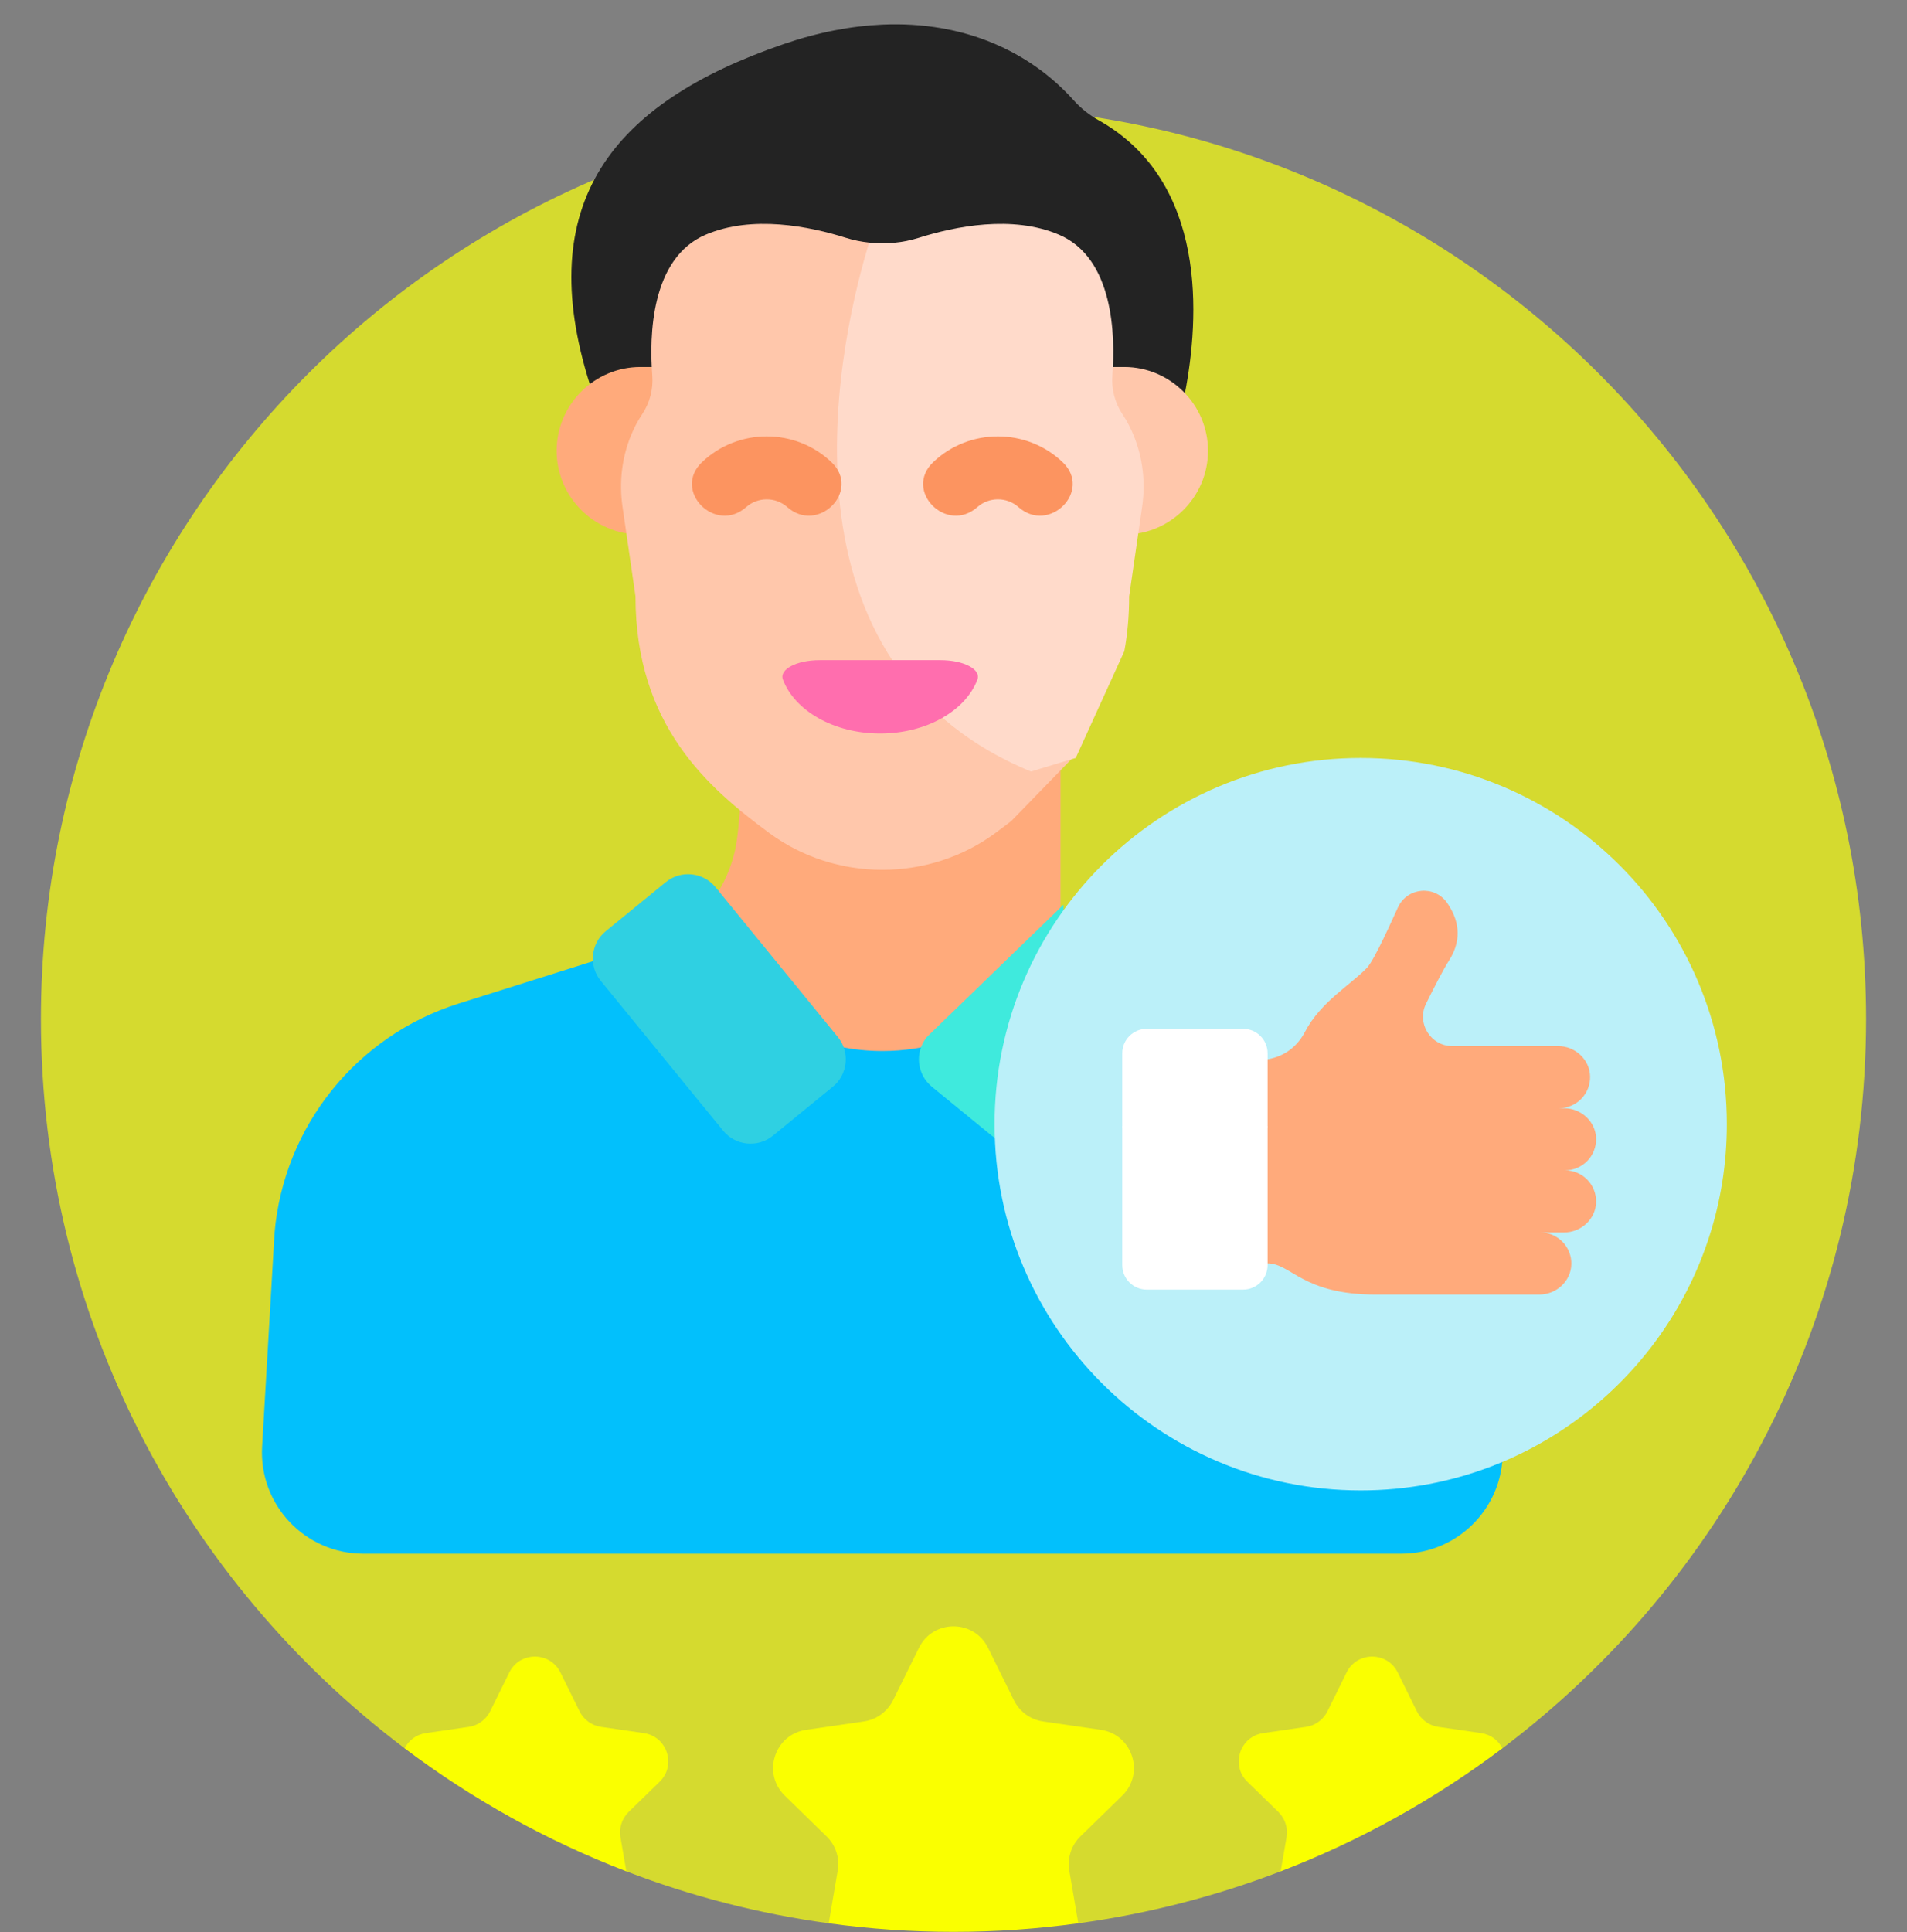 <?xml version="1.0" encoding="UTF-8"?> <svg xmlns="http://www.w3.org/2000/svg" width="77" height="78" viewBox="0 0 77 78" fill="none"><rect x="0" y="0" width="77" height="78" fill="#808080" stroke="none"/> <g clip-path="url(#clip0_111_2132)"> <path d="M38.5 4.288C18.151 4.288 1.654 20.784 1.654 41.134C1.654 53.164 7.42 63.846 16.338 70.571L21.661 71.203L25.289 75.538C27.923 76.55 30.665 77.254 33.46 77.635L38.5 74.003L43.54 77.635C46.335 77.254 49.077 76.55 51.711 75.538L55.34 71.203L60.662 70.571C69.58 63.846 75.346 53.164 75.346 41.134C75.346 20.784 58.849 4.288 38.5 4.288Z" fill="#D5DA2F"></path> <path d="M35.626 29.557L29.9 32.36C29.855 33.031 29.783 33.867 29.673 34.343C29.351 35.733 28.556 36.887 27.406 37.574C32.554 49.152 42.824 42.32 42.824 42.32V30.953L35.626 29.557Z" fill="#FFAA7B"></path> <path d="M35.627 0.992C34.379 1.047 33.041 1.298 31.625 1.785C24.698 4.162 21.503 8.207 23.815 15.51C23.815 15.51 33.15 17.568 38.301 11.248L35.627 0.992Z" fill="#232323"></path> <path d="M44.357 4.851C43.98 4.64 43.639 4.368 43.351 4.046C41.593 2.085 38.929 0.846 35.627 0.992C35.622 1.001 32.508 6.444 37.099 9.599L42.375 16.84L47.845 15.875C48.426 12.867 48.783 7.333 44.357 4.851Z" fill="#232323"></path> <path d="M25.858 14.814C23.997 14.814 22.475 16.336 22.475 18.197C22.475 20.057 23.997 21.579 25.858 21.579H35.626V14.814H25.858Z" fill="#FFAA7B"></path> <path d="M45.394 14.814H35.626V21.579H45.394C47.255 21.579 48.777 20.057 48.777 18.197C48.777 16.336 47.255 14.814 45.394 14.814Z" fill="#FFC7AB"></path> <path d="M35.093 9.792C34.774 9.759 34.459 9.694 34.153 9.599C32.681 9.135 30.374 8.67 28.494 9.473C26.273 10.42 26.214 13.564 26.337 15.159C26.38 15.715 26.234 16.269 25.922 16.732C25.741 17.001 25.596 17.287 25.48 17.569C25.104 18.486 24.994 19.48 25.135 20.454L25.659 24.07C25.659 29.269 28.584 31.801 31.073 33.634C32.372 34.591 33.975 35.111 35.626 35.111C37.277 35.111 38.88 34.591 40.179 33.634C40.396 33.474 40.616 33.309 40.837 33.138L43.315 30.589L35.093 9.792Z" fill="#FFC7AB"></path> <path d="M45.783 17.597C45.665 17.305 45.517 17.01 45.33 16.731C45.013 16.26 44.873 15.702 44.916 15.146C45.038 13.546 44.972 10.417 42.759 9.473C40.878 8.67 38.571 9.135 37.099 9.599C36.451 9.803 35.766 9.865 35.093 9.792C34.067 13.134 30.701 26.634 41.629 31.143L43.436 30.595L45.398 26.286C45.524 25.605 45.593 24.869 45.593 24.07L46.117 20.454C46.256 19.491 46.151 18.506 45.783 17.597Z" fill="#FFDACA"></path> <path d="M28.345 18.656C27.136 19.808 28.882 21.571 30.131 20.467C30.601 20.052 31.316 20.052 31.785 20.467C33.033 21.57 34.782 19.81 33.571 18.656C32.117 17.27 29.801 17.268 28.345 18.656ZM37.68 18.656C36.471 19.808 38.217 21.571 39.466 20.467C39.936 20.052 40.651 20.052 41.121 20.467C42.368 21.57 44.117 19.81 42.907 18.656C41.452 17.27 39.136 17.268 37.68 18.656Z" fill="#FC9460"></path> <path d="M33.098 26.647C32.162 26.647 31.457 27.02 31.611 27.429C32.083 28.685 33.662 29.608 35.538 29.608C37.414 29.608 38.994 28.685 39.466 27.429C39.62 27.02 38.914 26.647 37.978 26.647H33.098Z" fill="#FF6EAE"></path> <path d="M27.406 37.574C27.096 37.759 26.766 37.908 26.422 38.017L18.512 40.512C14.389 41.812 11.457 45.469 11.085 49.776C11.021 50.885 10.824 54.27 10.584 58.388C10.447 60.736 12.315 62.715 14.667 62.715H23.386L32.234 53.917V41.726C30.344 40.925 28.681 39.473 27.406 37.574Z" fill="#02C0FC"></path> <path d="M60.668 58.388L60.259 51.37L52.787 40.912H40.538C39.062 41.879 37.394 42.425 35.626 42.425C34.441 42.425 33.302 42.179 32.234 41.726C28.571 43.004 23.386 45.613 23.386 50.145V62.715H56.585C58.937 62.715 60.805 60.736 60.668 58.388Z" fill="#02C0FC"></path> <path d="M33.83 41.86L28.888 35.81C28.392 35.203 27.489 35.112 26.882 35.608L24.459 37.587C23.852 38.083 23.761 38.986 24.257 39.593L29.199 45.642C29.695 46.25 30.597 46.341 31.205 45.845L33.627 43.865C34.235 43.37 34.326 42.467 33.83 41.86Z" fill="#2FD0E2"></path> <path d="M42.942 36.518L37.423 41.86C36.927 42.467 37.018 43.37 37.625 43.865L40.047 45.845C40.655 46.341 41.557 46.25 42.053 45.642L42.336 45.297C41.069 43.235 43.086 38.935 42.942 36.518Z" fill="#3FEADD"></path> <path d="M25.996 69.957L24.268 69.706C24.083 69.679 23.908 69.608 23.757 69.498C23.606 69.388 23.483 69.244 23.401 69.076L22.628 67.51C22.206 66.655 20.986 66.655 20.564 67.51L19.791 69.076C19.708 69.244 19.586 69.388 19.435 69.498C19.284 69.608 19.109 69.679 18.924 69.706L17.196 69.957C16.794 70.016 16.497 70.26 16.338 70.571C19.076 72.636 22.088 74.308 25.289 75.538L25.052 74.159C25.021 73.975 25.034 73.786 25.092 73.608C25.15 73.431 25.25 73.27 25.383 73.14L26.634 71.921C27.317 71.255 26.94 70.094 25.996 69.957Z" fill="#FAFF00"></path> <path d="M51.711 75.538C54.912 74.308 57.924 72.636 60.662 70.571C60.503 70.26 60.206 70.016 59.804 69.957L58.076 69.706C57.891 69.679 57.716 69.608 57.565 69.498C57.414 69.388 57.292 69.244 57.209 69.076L56.437 67.51C56.014 66.655 54.794 66.655 54.372 67.51L53.599 69.076C53.517 69.244 53.394 69.388 53.243 69.498C53.093 69.608 52.917 69.679 52.732 69.706L51.004 69.957C50.06 70.094 49.683 71.255 50.366 71.921L51.617 73.14C51.75 73.27 51.85 73.431 51.908 73.608C51.966 73.786 51.979 73.975 51.948 74.159L51.711 75.538Z" fill="#FAFF00"></path> <path d="M43.175 75.508C43.132 75.254 43.152 74.993 43.235 74.749L40.555 70.264L35.785 69.023L35.782 69.022C35.544 69.272 35.228 69.435 34.886 69.485L32.549 69.825C31.272 70.011 30.762 71.58 31.686 72.481L33.377 74.129C33.558 74.306 33.693 74.523 33.771 74.763C33.849 75.003 33.868 75.259 33.825 75.507L33.46 77.635C35.108 77.861 36.79 77.98 38.5 77.98C40.21 77.98 41.892 77.861 43.54 77.635L43.175 75.508Z" fill="#FAFF00"></path> <path d="M35.785 69.023C35.785 69.023 36.219 75.912 43.234 74.748L43.234 74.749C43.313 74.514 43.446 74.302 43.623 74.129L45.314 72.481C46.238 71.58 45.728 70.011 44.451 69.825L42.114 69.486C41.864 69.449 41.627 69.353 41.422 69.204C41.218 69.056 41.053 68.86 40.941 68.634L39.896 66.516C39.325 65.359 37.675 65.359 37.104 66.516L36.058 68.634C35.987 68.777 35.894 68.908 35.782 69.022L35.785 69.023Z" fill="#FAFF00"></path> <path d="M54.942 30.595C46.778 30.595 40.159 37.214 40.159 45.378C40.159 53.543 46.778 60.161 54.942 60.161C56.817 60.161 58.609 59.812 60.26 59.175L63.164 41.609L54.942 30.595Z" fill="#BBF0F9"></path> <path d="M56.447 36.624L57.224 51.195C57.224 51.195 55.099 57.004 60.259 59.175C65.796 57.04 69.725 51.668 69.725 45.378C69.725 37.214 63.107 30.595 54.942 30.595C54.942 30.595 52.889 34.887 56.447 36.624Z" fill="#BBF0F9"></path> <path d="M63.193 47.24C63.36 47.24 63.525 47.207 63.678 47.143C63.832 47.078 63.971 46.984 64.088 46.865C64.205 46.746 64.296 46.605 64.358 46.45C64.42 46.295 64.45 46.13 64.447 45.963C64.434 45.273 63.842 44.733 63.151 44.733H62.95C63.117 44.733 63.282 44.699 63.436 44.635C63.59 44.57 63.729 44.476 63.846 44.357C63.962 44.238 64.054 44.097 64.116 43.942C64.177 43.787 64.207 43.622 64.204 43.455C64.192 42.765 63.599 42.225 62.909 42.225H58.64C57.762 42.225 57.191 41.297 57.58 40.515C57.891 39.887 58.262 39.157 58.511 38.767C59.081 37.871 58.865 37.071 58.434 36.449C57.926 35.717 56.824 35.816 56.447 36.624C56.271 37.002 55.504 38.748 55.188 39.074C54.519 39.764 53.325 40.441 52.691 41.653C52.313 42.377 51.656 42.75 50.913 42.787L48.024 46.465L50.913 50.992L51.184 50.995C52.144 51.006 52.596 52.256 55.542 52.256H62.152C62.842 52.256 63.434 51.716 63.447 51.025C63.45 50.859 63.42 50.693 63.358 50.538C63.297 50.383 63.205 50.242 63.088 50.123C62.971 50.005 62.832 49.91 62.679 49.846C62.525 49.781 62.36 49.748 62.193 49.748H63.152C63.842 49.748 64.434 49.208 64.447 48.517C64.45 48.351 64.42 48.185 64.358 48.031C64.296 47.876 64.205 47.735 64.088 47.616C63.971 47.497 63.832 47.403 63.678 47.338C63.525 47.274 63.36 47.24 63.193 47.24Z" fill="#FFAA7B"></path> <path d="M51.183 45.474V51.067C51.183 51.611 50.738 52.056 50.194 52.056H46.303C45.759 52.056 45.314 51.611 45.314 51.067V45.474L48.248 43.706L51.183 45.474Z" fill="white"></path> <path d="M50.194 41.527H46.303C45.759 41.527 45.314 41.972 45.314 42.516V45.474C45.825 46.586 46.95 47.363 48.248 47.363C49.547 47.363 50.672 46.586 51.183 45.474V42.516C51.183 41.972 50.738 41.527 50.194 41.527Z" fill="white"></path> </g> <defs> <clipPath id="clip0_111_2132"> <rect width="77" height="77" fill="white" transform="translate(0 0.98)"></rect> </clipPath> </defs> </svg> 